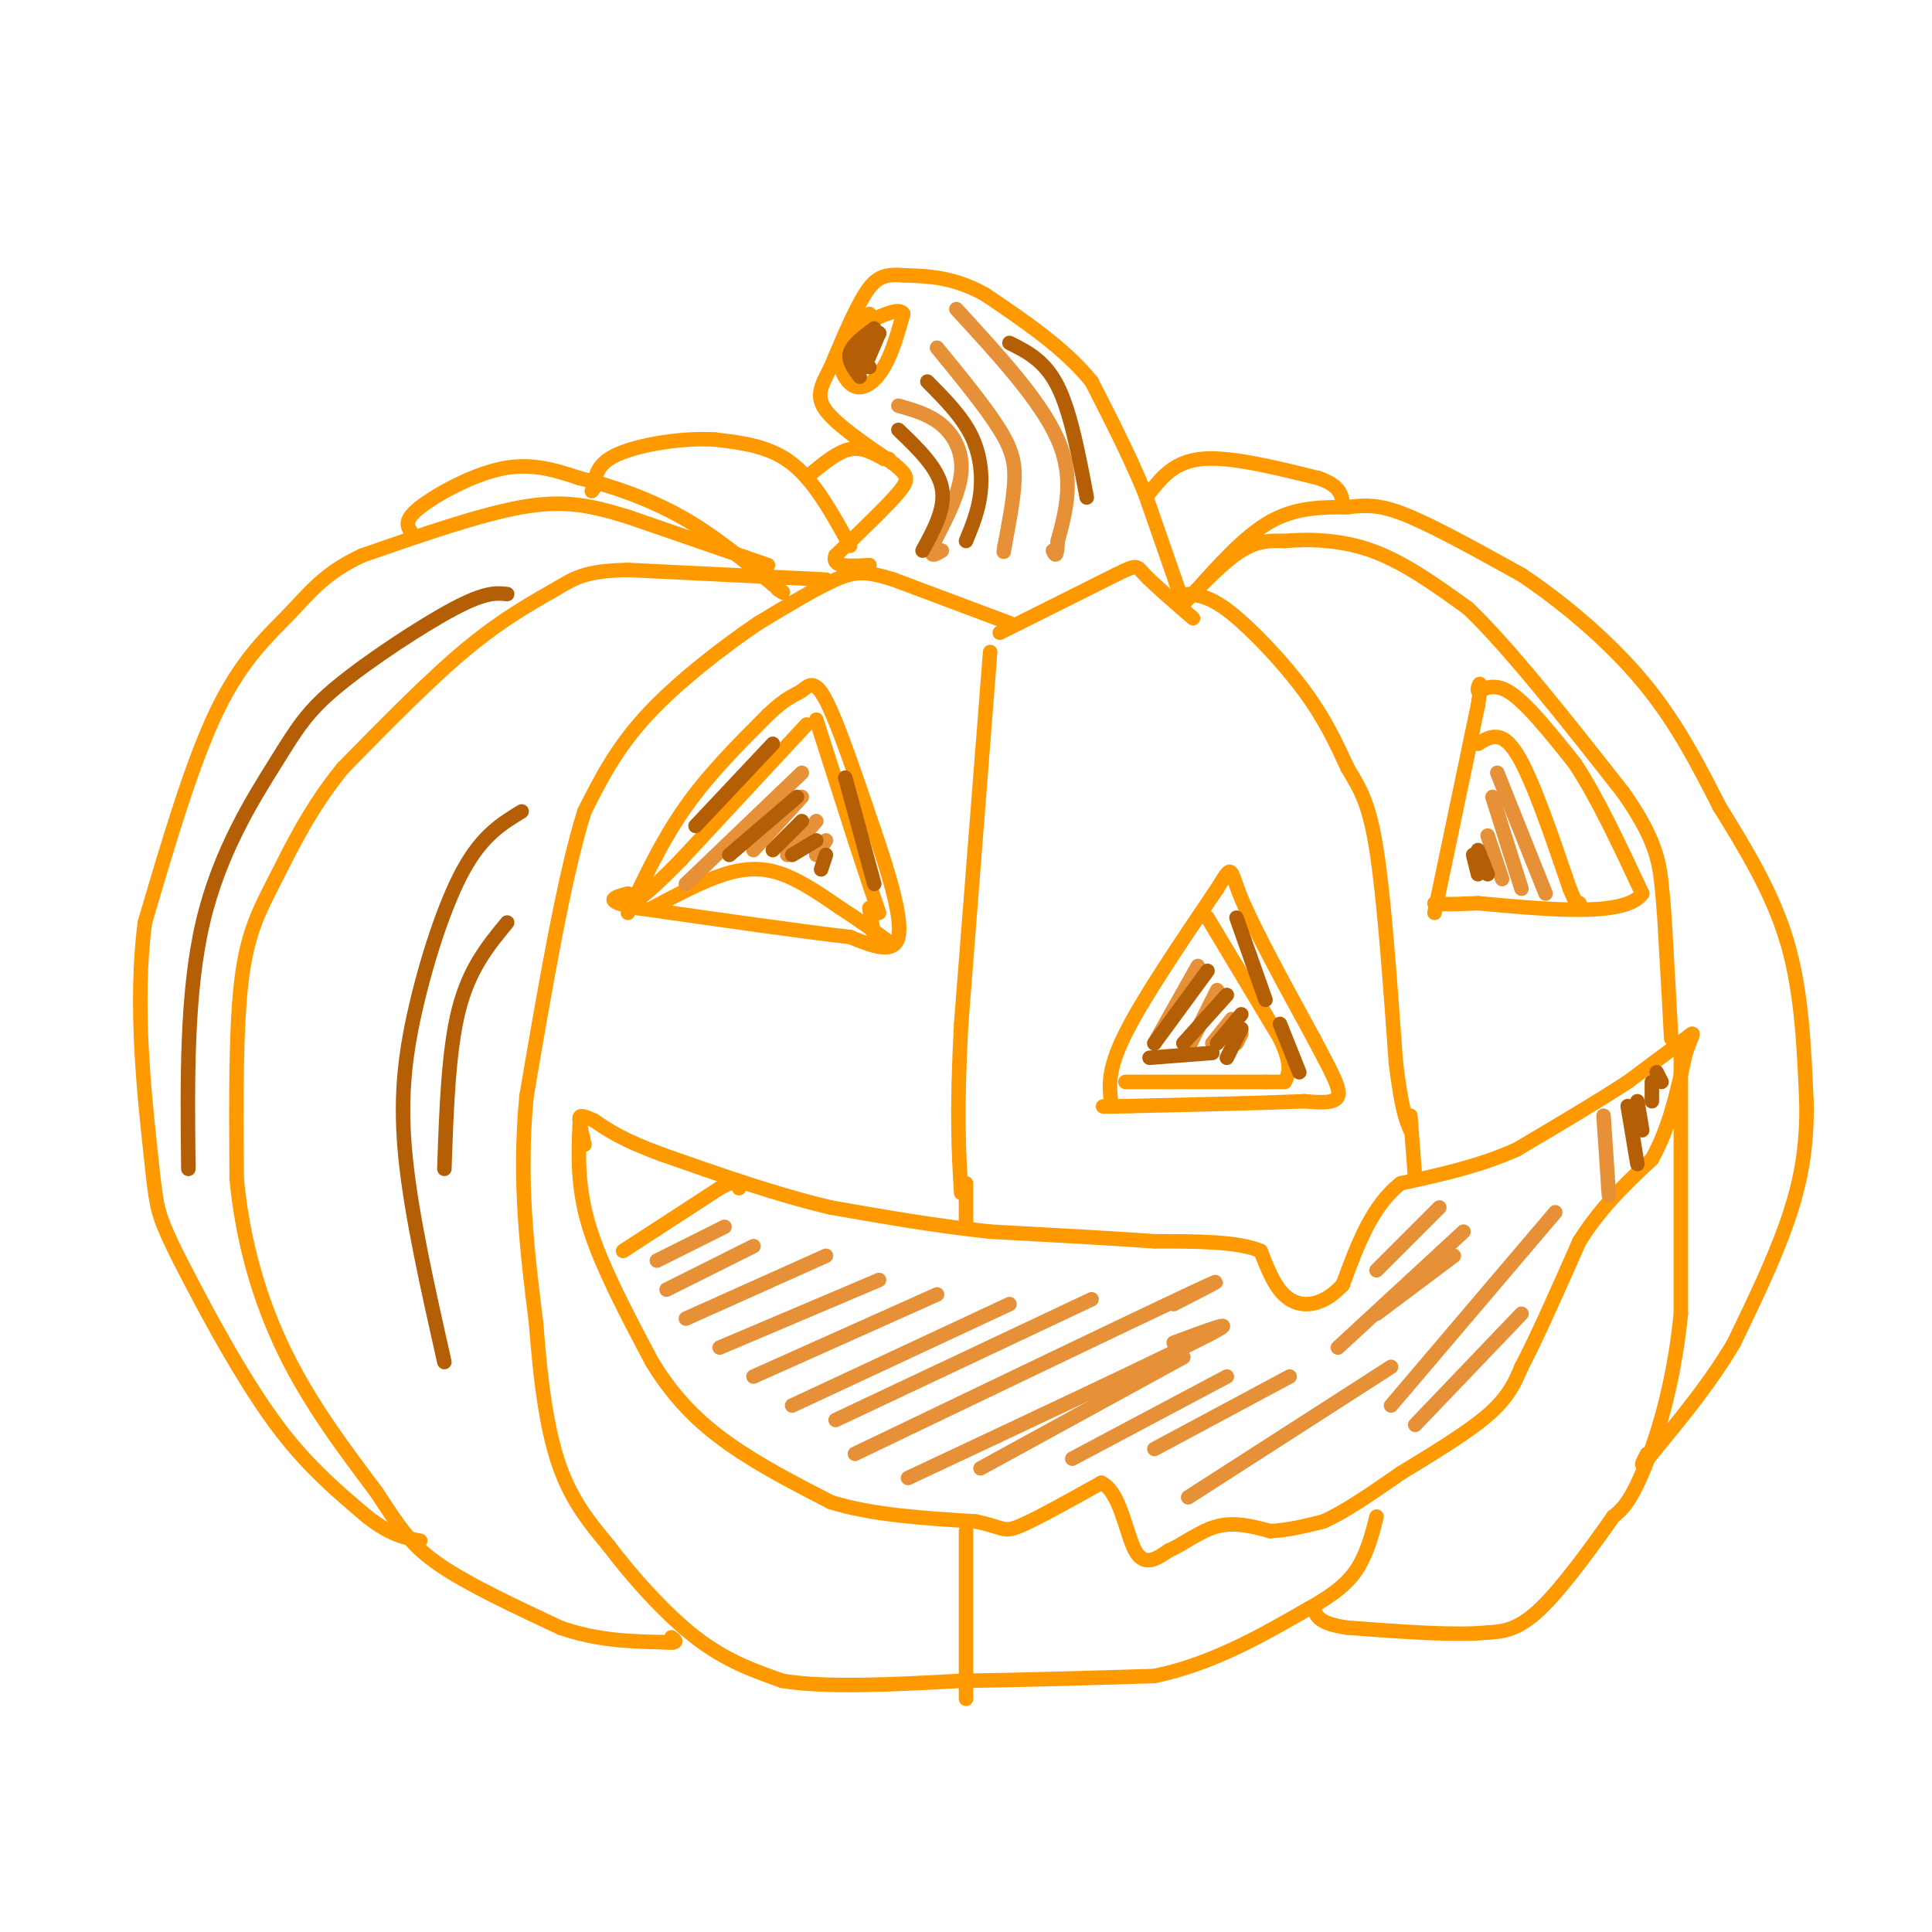 <svg viewBox='0 0 400 400' version='1.1' xmlns='http://www.w3.org/2000/svg' xmlns:xlink='http://www.w3.org/1999/xlink'><g fill='none' stroke='#ff9900' stroke-width='3' stroke-linecap='round' stroke-linejoin='round'><path d='M209,129c0.000,0.000 -24.000,-9.000 -24,-9'/><path d='M185,120c-5.689,-1.800 -7.911,-1.800 -12,0c-4.089,1.800 -10.044,5.400 -16,9'/><path d='M157,129c-7.022,4.733 -16.578,12.067 -23,19c-6.422,6.933 -9.711,13.467 -13,20'/><path d='M121,168c-4.167,13.167 -8.083,36.083 -12,59'/><path d='M109,227c-1.667,17.667 0.167,32.333 2,47'/><path d='M111,274c0.978,13.267 2.422,22.933 5,30c2.578,7.067 6.289,11.533 10,16'/><path d='M126,320c4.756,6.311 11.644,14.089 18,19c6.356,4.911 12.178,6.956 18,9'/><path d='M162,348c9.167,1.500 23.083,0.750 37,0'/><path d='M199,348c12.833,-0.167 26.417,-0.583 40,-1'/><path d='M239,347c12.000,-2.500 22.000,-8.250 32,-14'/><path d='M271,333c7.289,-4.000 9.511,-7.000 11,-10c1.489,-3.000 2.244,-6.000 3,-9'/><path d='M120,233c-0.250,6.417 -0.500,12.833 2,21c2.500,8.167 7.750,18.083 13,28'/><path d='M135,282c4.644,7.600 9.756,12.600 16,17c6.244,4.400 13.622,8.200 21,12'/><path d='M172,311c8.500,2.667 19.250,3.333 30,4'/><path d='M202,315c5.911,1.244 5.689,2.356 9,1c3.311,-1.356 10.156,-5.178 17,-9'/><path d='M228,307c3.889,1.711 5.111,10.489 7,14c1.889,3.511 4.444,1.756 7,0'/><path d='M242,321c2.822,-1.156 6.378,-4.044 10,-5c3.622,-0.956 7.311,0.022 11,1'/><path d='M263,317c3.667,-0.167 7.333,-1.083 11,-2'/><path d='M274,315c4.500,-2.000 10.250,-6.000 16,-10'/><path d='M290,305c6.178,-3.778 13.622,-8.222 18,-12c4.378,-3.778 5.689,-6.889 7,-10'/><path d='M315,283c3.167,-6.000 7.583,-16.000 12,-26'/><path d='M327,257c4.500,-7.167 9.750,-12.083 15,-17'/><path d='M342,240c3.667,-6.500 5.333,-14.250 7,-22'/><path d='M349,218c1.622,-4.489 2.178,-4.711 0,-3c-2.178,1.711 -7.089,5.356 -12,9'/><path d='M337,224c-5.833,3.833 -14.417,8.917 -23,14'/><path d='M314,238c-7.833,3.500 -15.917,5.250 -24,7'/><path d='M290,245c-6.000,4.667 -9.000,12.833 -12,21'/><path d='M278,266c-4.044,4.378 -8.156,4.822 -11,3c-2.844,-1.822 -4.422,-5.911 -6,-10'/><path d='M261,259c-4.667,-2.000 -13.333,-2.000 -22,-2'/><path d='M239,257c-9.333,-0.667 -21.667,-1.333 -34,-2'/><path d='M205,255c-11.167,-1.167 -22.083,-3.083 -33,-5'/><path d='M172,250c-11.333,-2.667 -23.167,-6.833 -35,-11'/><path d='M137,239c-8.167,-3.000 -11.083,-5.000 -14,-7'/><path d='M123,232c-2.889,-1.311 -3.111,-1.089 -3,0c0.111,1.089 0.556,3.044 1,5'/><path d='M130,189c3.583,-7.583 7.167,-15.167 12,-22c4.833,-6.833 10.917,-12.917 17,-19'/><path d='M159,148c4.036,-3.869 5.625,-4.042 7,-5c1.375,-0.958 2.536,-2.702 5,2c2.464,4.702 6.232,15.851 10,27'/><path d='M181,172c3.111,9.089 5.889,18.311 5,22c-0.889,3.689 -5.444,1.844 -10,0'/><path d='M176,194c-9.000,-1.000 -26.500,-3.500 -44,-6'/><path d='M132,188c-7.667,-1.500 -4.833,-2.250 -2,-3'/><path d='M167,150c0.000,0.000 -26.000,28.000 -26,28'/><path d='M141,178c-6.000,6.167 -8.000,7.583 -10,9'/><path d='M131,187c-1.667,1.500 -0.833,0.750 0,0'/><path d='M169,149c0.000,0.000 8.000,25.000 8,25'/><path d='M177,174c2.167,6.667 3.583,10.833 5,15'/><path d='M135,188c5.267,-2.800 10.533,-5.600 15,-7c4.467,-1.400 8.133,-1.400 12,0c3.867,1.400 7.933,4.200 12,7'/><path d='M174,188c3.667,2.333 6.833,4.667 10,7'/><path d='M180,188c0.000,0.000 1.000,6.000 1,6'/><path d='M297,189c0.000,0.000 9.000,-43.000 9,-43'/><path d='M306,146c1.202,-7.155 -0.292,-3.542 0,-3c0.292,0.542 2.369,-1.988 6,0c3.631,1.988 8.815,8.494 14,15'/><path d='M326,158c4.667,7.000 9.333,17.000 14,27'/><path d='M340,185c-3.333,4.833 -18.667,3.417 -34,2'/><path d='M306,187c-7.167,0.333 -8.083,0.167 -9,0'/><path d='M306,154c2.417,-1.500 4.833,-3.000 8,2c3.167,5.000 7.083,16.500 11,28'/><path d='M325,184c2.167,5.167 2.083,4.083 2,3'/><path d='M230,228c-0.333,-3.333 -0.667,-6.667 3,-14c3.667,-7.333 11.333,-18.667 19,-30'/><path d='M252,184c3.400,-5.511 2.400,-4.289 5,2c2.600,6.289 8.800,17.644 15,29'/><path d='M272,215c3.756,7.133 5.644,10.467 5,12c-0.644,1.533 -3.822,1.267 -7,1'/><path d='M270,228c-7.167,0.333 -21.583,0.667 -36,1'/><path d='M234,229c-6.833,0.167 -5.917,0.083 -5,0'/><path d='M233,224c0.000,0.000 29.000,0.000 29,0'/><path d='M262,224c5.167,0.000 3.583,0.000 2,0'/><path d='M250,190c0.000,0.000 15.000,25.000 15,25'/><path d='M265,215c2.667,5.667 1.833,7.333 1,9'/><path d='M205,135c0.000,0.000 -6.000,77.000 -6,77'/><path d='M199,212c-1.000,18.667 -0.500,26.833 0,35'/><path d='M246,123c2.333,0.267 4.667,0.533 9,4c4.333,3.467 10.667,10.133 15,16c4.333,5.867 6.667,10.933 9,16'/><path d='M279,159c2.556,4.311 4.444,7.089 6,17c1.556,9.911 2.778,26.956 4,44'/><path d='M289,220c1.167,9.667 2.083,11.833 3,14'/><path d='M207,131c0.000,0.000 24.000,-12.000 24,-12'/><path d='M231,119c4.622,-2.267 4.178,-1.933 6,0c1.822,1.933 5.911,5.467 10,9'/><path d='M245,125c4.250,-4.417 8.500,-8.833 12,-11c3.500,-2.167 6.250,-2.083 9,-2'/><path d='M266,112c4.511,-0.400 11.289,-0.400 18,2c6.711,2.400 13.356,7.200 20,12'/><path d='M304,126c8.667,8.333 20.333,23.167 32,38'/><path d='M336,164c6.711,9.511 7.489,14.289 8,19c0.511,4.711 0.756,9.356 1,14'/><path d='M345,197c0.333,5.333 0.667,11.667 1,18'/><path d='M245,125c0.000,0.000 -8.000,-23.000 -8,-23'/><path d='M237,102c-3.167,-7.667 -7.083,-15.333 -11,-23'/><path d='M226,79c-5.500,-6.833 -13.750,-12.417 -22,-18'/><path d='M204,61c-6.500,-3.667 -11.750,-3.833 -17,-4'/><path d='M187,57c-4.111,-0.400 -5.889,0.600 -8,4c-2.111,3.400 -4.556,9.200 -7,15'/><path d='M172,76c-1.933,3.844 -3.267,5.956 -1,9c2.267,3.044 8.133,7.022 14,11'/><path d='M185,96c2.978,2.467 3.422,3.133 1,6c-2.422,2.867 -7.711,7.933 -13,13'/><path d='M173,115c-1.000,2.500 3.000,2.250 7,2'/><path d='M180,65c-2.720,2.536 -5.440,5.071 -6,8c-0.560,2.929 1.042,6.250 3,7c1.958,0.750 4.274,-1.071 6,-4c1.726,-2.929 2.863,-6.964 4,-11'/><path d='M187,65c-0.667,-1.500 -4.333,0.250 -8,2'/><path d='M171,120c0.000,0.000 -41.000,-2.000 -41,-2'/><path d='M130,118c-8.976,0.179 -10.917,1.625 -15,4c-4.083,2.375 -10.310,5.679 -18,12c-7.690,6.321 -16.845,15.661 -26,25'/><path d='M71,159c-6.786,8.310 -10.750,16.583 -14,23c-3.250,6.417 -5.786,10.976 -7,21c-1.214,10.024 -1.107,25.512 -1,41'/><path d='M49,244c1.222,13.089 4.778,25.311 10,36c5.222,10.689 12.111,19.844 19,29'/><path d='M78,309c4.733,7.267 7.067,10.933 13,15c5.933,4.067 15.467,8.533 25,13'/><path d='M116,337c7.667,2.667 14.333,2.833 21,3'/><path d='M137,340c3.833,0.333 2.917,-0.333 2,-1'/><path d='M159,117c0.000,0.000 -29.000,-10.000 -29,-10'/><path d='M130,107c-7.933,-2.444 -13.267,-3.556 -22,-2c-8.733,1.556 -20.867,5.778 -33,10'/><path d='M75,115c-7.786,3.595 -10.750,7.583 -15,12c-4.250,4.417 -9.786,9.262 -15,20c-5.214,10.738 -10.107,27.369 -15,44'/><path d='M30,191c-2.179,16.393 -0.125,35.375 1,46c1.125,10.625 1.321,12.893 3,17c1.679,4.107 4.839,10.054 8,16'/><path d='M42,270c4.000,7.467 10.000,18.133 16,26c6.000,7.867 12.000,12.933 18,18'/><path d='M76,314c4.833,3.833 7.917,4.417 11,5'/><path d='M85,110c-0.689,-1.178 -1.378,-2.356 2,-5c3.378,-2.644 10.822,-6.756 17,-8c6.178,-1.244 11.089,0.378 16,2'/><path d='M120,99c6.311,1.467 14.089,4.133 21,8c6.911,3.867 12.956,8.933 19,14'/><path d='M160,121c3.333,2.500 2.167,1.750 1,1'/><path d='M176,113c-3.667,-6.667 -7.333,-13.333 -12,-17c-4.667,-3.667 -10.333,-4.333 -16,-5'/><path d='M148,91c-6.711,-0.422 -15.489,1.022 -20,3c-4.511,1.978 -4.756,4.489 -5,7'/><path d='M123,101c-0.833,1.167 -0.417,0.583 0,0'/><path d='M168,98c2.750,-2.250 5.500,-4.500 8,-5c2.500,-0.500 4.750,0.750 7,2'/><path d='M183,95c1.333,0.333 1.167,0.167 1,0'/><path d='M238,102c2.583,-3.250 5.167,-6.500 11,-7c5.833,-0.500 14.917,1.750 24,4'/><path d='M273,99c4.833,1.667 4.917,3.833 5,6'/><path d='M247,123c5.333,-6.000 10.667,-12.000 16,-15c5.333,-3.000 10.667,-3.000 16,-3'/><path d='M279,105c4.356,-0.556 7.244,-0.444 13,2c5.756,2.444 14.378,7.222 23,12'/><path d='M315,119c8.422,5.600 17.978,13.600 25,22c7.022,8.400 11.511,17.200 16,26'/><path d='M356,167c5.422,8.800 10.978,17.800 14,28c3.022,10.200 3.511,21.600 4,33'/><path d='M374,228c0.222,9.578 -1.222,17.022 -4,25c-2.778,7.978 -6.889,16.489 -11,25'/><path d='M359,278c-4.667,8.000 -10.833,15.500 -17,23'/><path d='M342,301c-3.000,3.833 -2.000,1.917 -1,0'/><path d='M348,218c0.000,0.000 0.000,54.000 0,54'/><path d='M348,272c-1.511,15.333 -5.289,26.667 -8,33c-2.711,6.333 -4.356,7.667 -6,9'/><path d='M334,314c-3.778,5.400 -10.222,14.400 -15,19c-4.778,4.600 -7.889,4.800 -11,5'/><path d='M308,338c-6.667,0.667 -17.833,-0.167 -29,-1'/><path d='M279,337c-6.000,-0.833 -6.500,-2.417 -7,-4'/><path d='M200,317c0.000,0.000 0.000,31.000 0,31'/><path d='M200,348c0.000,5.500 0.000,3.750 0,2'/><path d='M200,254c0.000,0.000 0.000,-9.000 0,-9'/><path d='M293,244c0.000,0.000 -1.000,-13.000 -1,-13'/><path d='M129,259c0.000,0.000 20.000,-13.000 20,-13'/><path d='M149,246c4.000,-2.167 4.000,-1.083 4,0'/></g>
<g fill='none' stroke='#e69138' stroke-width='3' stroke-linecap='round' stroke-linejoin='round'><path d='M186,84c3.222,0.911 6.444,1.822 9,4c2.556,2.178 4.444,5.622 4,10c-0.444,4.378 -3.222,9.689 -6,15'/><path d='M193,113c-0.667,2.667 0.667,1.833 2,1'/><path d='M194,72c5.111,6.244 10.222,12.489 13,17c2.778,4.511 3.222,7.289 3,11c-0.222,3.711 -1.111,8.356 -2,13'/><path d='M208,113c-0.333,2.167 -0.167,1.083 0,0'/><path d='M198,64c8.750,9.500 17.500,19.000 21,27c3.500,8.000 1.750,14.500 0,21'/><path d='M219,112c-0.167,3.833 -0.583,2.917 -1,2'/><path d='M142,183c0.000,0.000 24.000,-23.000 24,-23'/><path d='M156,176c0.000,0.000 10.000,-11.000 10,-11'/><path d='M163,177c0.000,0.000 6.000,-7.000 6,-7'/><path d='M169,177c0.000,0.000 2.000,-3.000 2,-3'/><path d='M310,160c0.000,0.000 10.000,25.000 10,25'/><path d='M309,165c0.000,0.000 6.000,19.000 6,19'/><path d='M308,173c0.000,0.000 3.000,9.000 3,9'/><path d='M239,216c0.000,0.000 9.000,-16.000 9,-16'/><path d='M246,217c0.000,0.000 6.000,-12.000 6,-12'/><path d='M251,216c0.000,0.000 4.000,-5.000 4,-5'/><path d='M256,216c0.000,0.000 1.000,-2.000 1,-2'/><path d='M136,261c0.000,0.000 14.000,-7.000 14,-7'/><path d='M138,267c0.000,0.000 18.000,-9.000 18,-9'/><path d='M142,273c0.000,0.000 29.000,-13.000 29,-13'/><path d='M149,279c0.000,0.000 33.000,-14.000 33,-14'/><path d='M156,285c0.000,0.000 38.000,-17.000 38,-17'/><path d='M164,291c0.000,0.000 45.000,-21.000 45,-21'/><path d='M173,294c0.000,0.000 53.000,-25.000 53,-25'/><path d='M177,301c29.000,-13.917 58.000,-27.833 69,-33c11.000,-5.167 4.000,-1.583 -3,2'/><path d='M188,306c25.917,-12.167 51.833,-24.333 61,-29c9.167,-4.667 1.583,-1.833 -6,1'/><path d='M203,304c0.000,0.000 42.000,-23.000 42,-23'/><path d='M222,302c0.000,0.000 32.000,-17.000 32,-17'/><path d='M239,300c0.000,0.000 28.000,-15.000 28,-15'/><path d='M246,310c0.000,0.000 42.000,-27.000 42,-27'/><path d='M285,272c0.000,0.000 16.000,-12.000 16,-12'/><path d='M277,279c0.000,0.000 26.000,-24.000 26,-24'/><path d='M285,263c0.000,0.000 13.000,-13.000 13,-13'/><path d='M288,291c0.000,0.000 34.000,-40.000 34,-40'/><path d='M293,295c0.000,0.000 22.000,-23.000 22,-23'/><path d='M332,231c0.000,0.000 1.000,15.000 1,15'/><path d='M333,246c0.167,2.500 0.083,1.250 0,0'/></g>
<g fill='none' stroke='#b45f06' stroke-width='3' stroke-linecap='round' stroke-linejoin='round'><path d='M337,229c0.000,0.000 2.000,12.000 2,12'/><path d='M339,228c0.000,0.000 1.000,6.000 1,6'/><path d='M342,224c0.000,0.000 0.000,4.000 0,4'/><path d='M343,222c0.000,0.000 1.000,2.000 1,2'/><path d='M306,176c0.000,0.000 2.000,5.000 2,5'/><path d='M305,177c0.000,0.000 1.000,4.000 1,4'/><path d='M238,219c0.000,0.000 13.000,-1.000 13,-1'/><path d='M256,190c0.000,0.000 6.000,17.000 6,17'/><path d='M265,212c0.000,0.000 4.000,10.000 4,10'/><path d='M250,201c0.000,0.000 -11.000,15.000 -11,15'/><path d='M254,206c0.000,0.000 -9.000,10.000 -9,10'/><path d='M257,210c0.000,0.000 -5.000,6.000 -5,6'/><path d='M257,213c0.000,0.000 -3.000,6.000 -3,6'/><path d='M151,177c0.000,0.000 14.000,-12.000 14,-12'/><path d='M160,176c0.000,0.000 6.000,-6.000 6,-6'/><path d='M164,177c0.000,0.000 5.000,-3.000 5,-3'/><path d='M170,180c0.000,0.000 1.000,-3.000 1,-3'/><path d='M144,171c0.000,0.000 16.000,-17.000 16,-17'/><path d='M175,161c0.000,0.000 6.000,22.000 6,22'/><path d='M186,89c4.083,3.917 8.167,7.833 9,12c0.833,4.167 -1.583,8.583 -4,13'/><path d='M192,79c3.511,3.533 7.022,7.067 9,11c1.978,3.933 2.422,8.267 2,12c-0.422,3.733 -1.711,6.867 -3,10'/><path d='M182,69c0.000,0.000 -3.000,7.000 -3,7'/><path d='M182,69c-1.833,1.417 -3.667,2.833 -4,4c-0.333,1.167 0.833,2.083 2,3'/><path d='M181,68c-2.250,1.667 -4.500,3.333 -5,5c-0.500,1.667 0.750,3.333 2,5'/><path d='M182,69c0.000,0.000 -5.000,6.000 -5,6'/><path d='M209,71c3.667,1.833 7.333,3.667 10,9c2.667,5.333 4.333,14.167 6,23'/><path d='M108,168c-4.048,2.464 -8.095,4.929 -12,12c-3.905,7.071 -7.667,18.750 -10,29c-2.333,10.250 -3.238,19.071 -2,31c1.238,11.929 4.619,26.964 8,42'/><path d='M105,191c-3.917,4.750 -7.833,9.500 -10,18c-2.167,8.500 -2.583,20.750 -3,33'/><path d='M39,242c-0.211,-18.180 -0.421,-36.360 3,-51c3.421,-14.640 10.474,-25.738 15,-33c4.526,-7.262 6.526,-10.686 13,-16c6.474,-5.314 17.421,-12.518 24,-16c6.579,-3.482 8.789,-3.241 11,-3'/></g>
</svg>